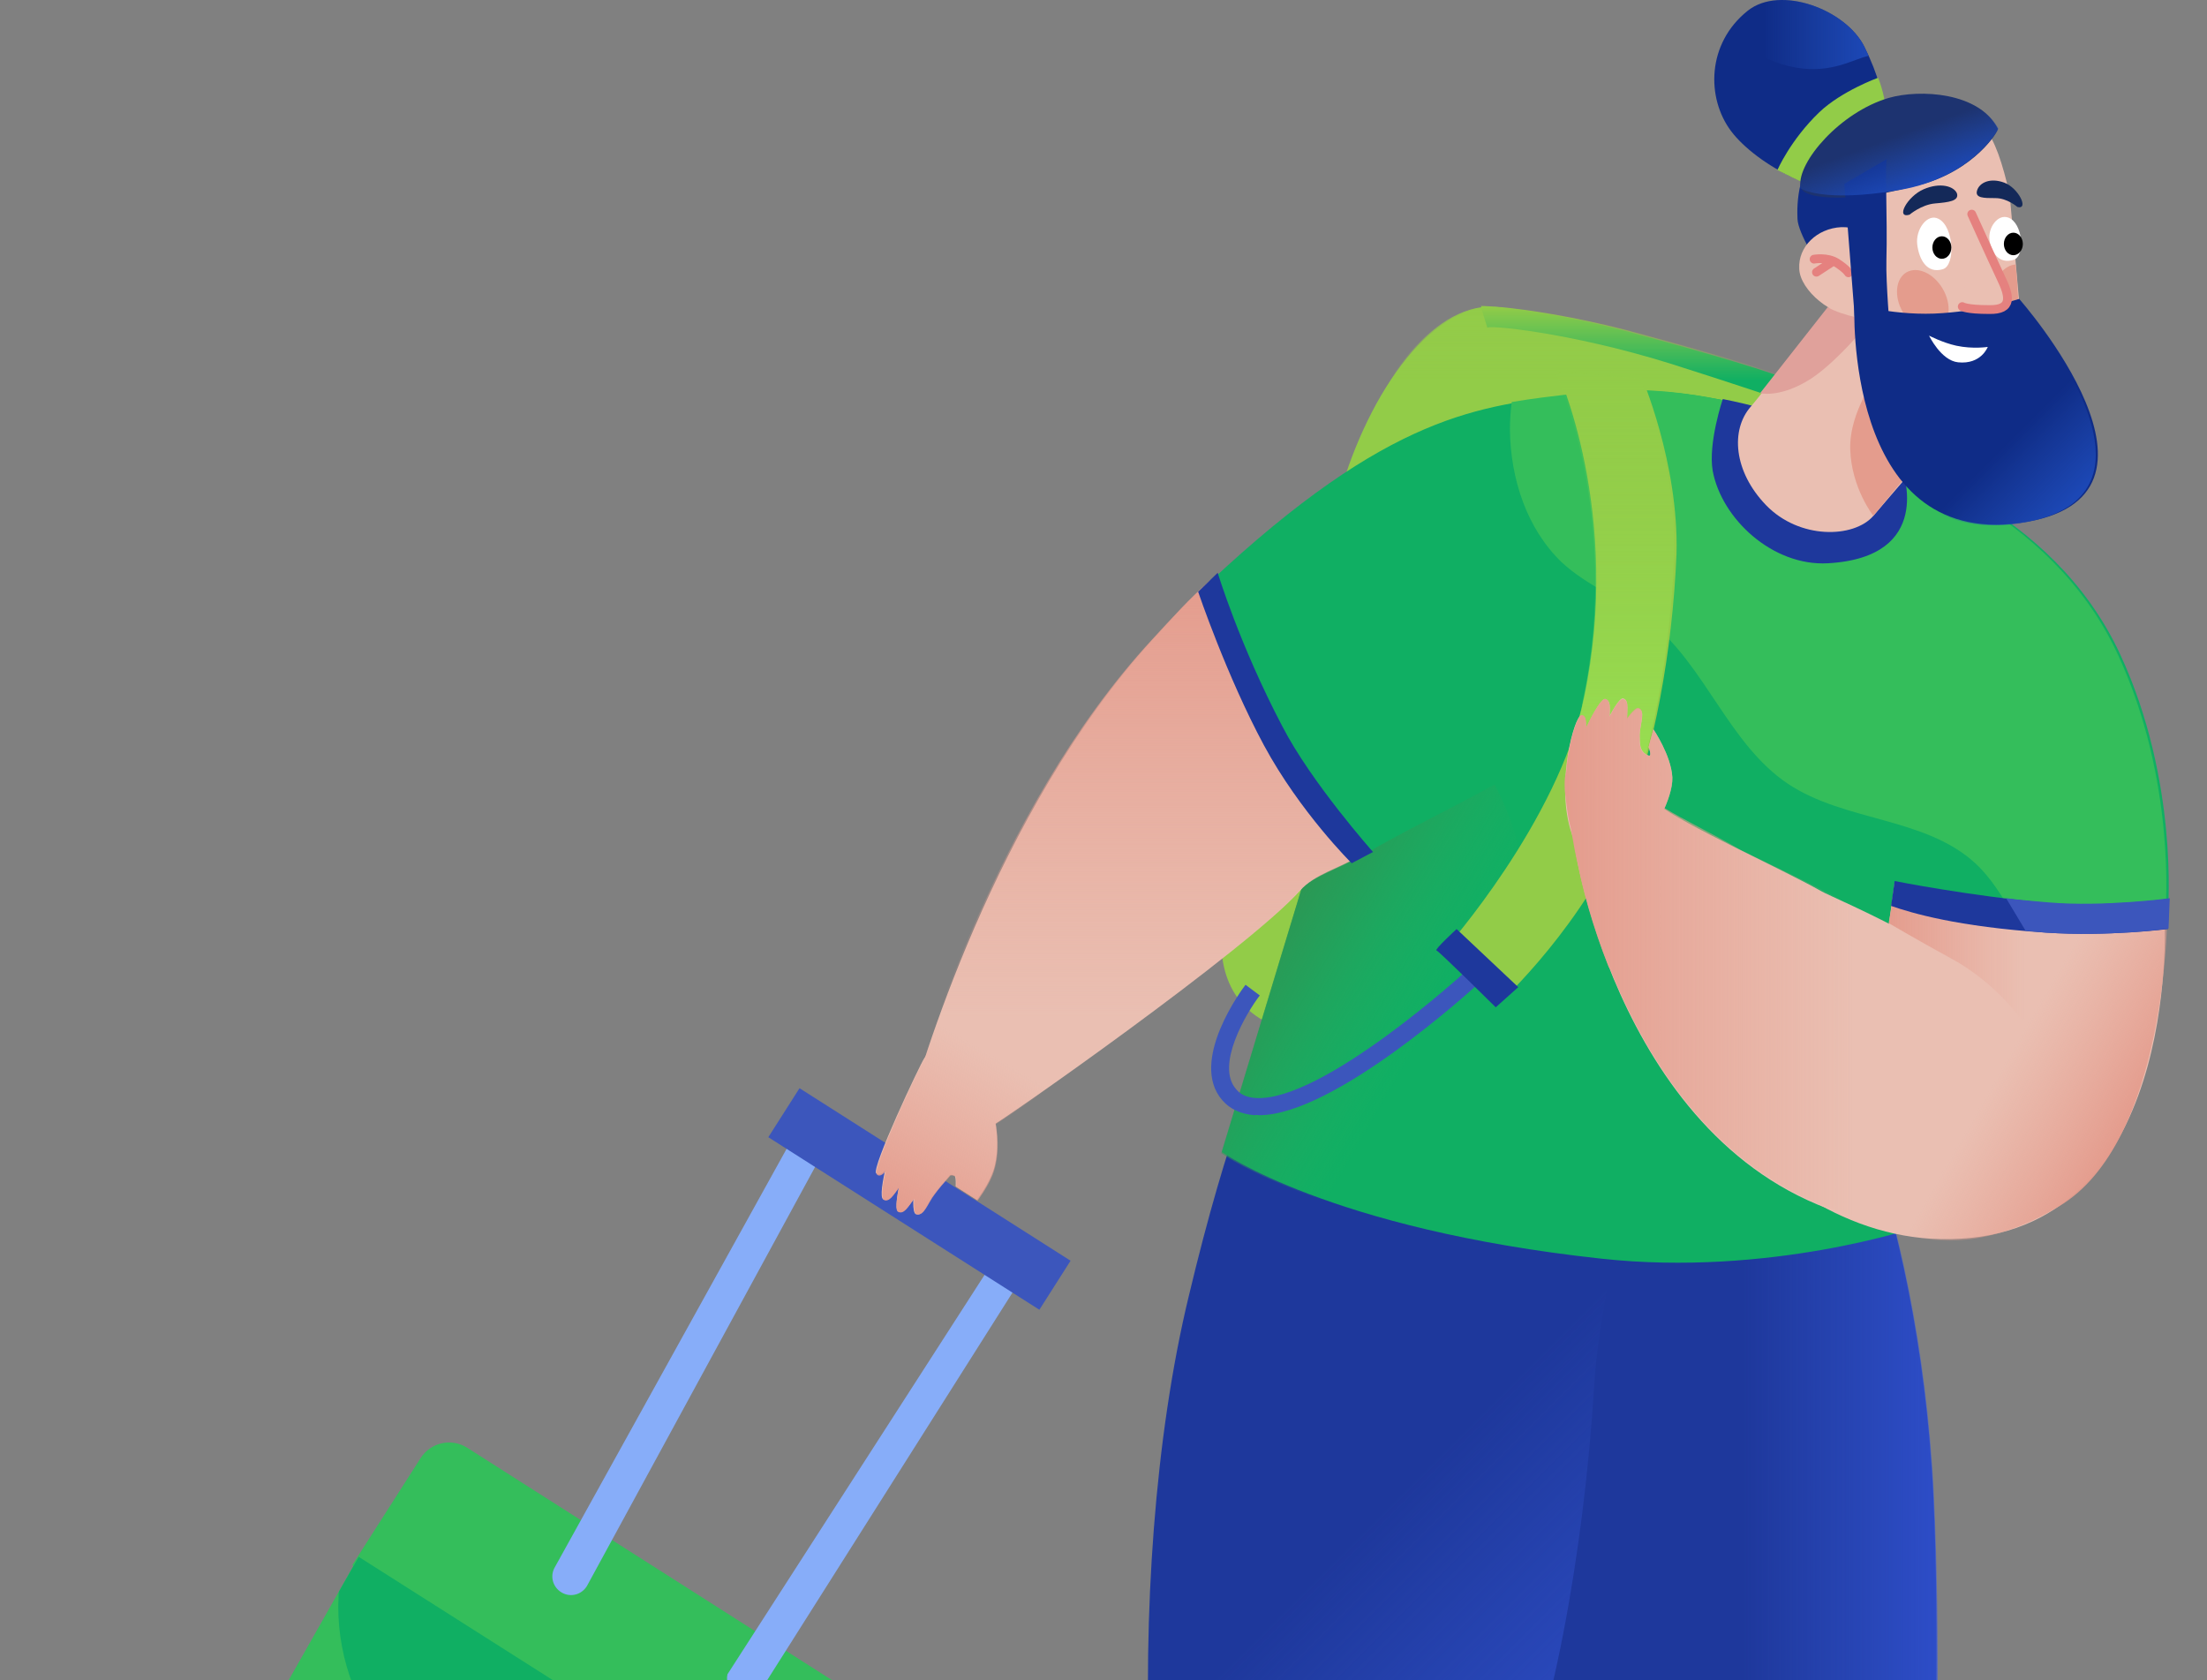 <svg width="377" height="287" viewBox="0 0 377 287" fill="none" xmlns="http://www.w3.org/2000/svg">
<rect x="0" y="0" width="377" height="287" fill="#808080" stroke="none"/>
<path d="M201.734 299.759C201.734 299.759 216.418 280.316 226.949 272.62C242.341 261.278 256.214 292.569 252.164 311.91C249.227 325.986 244.569 333.581 234.949 344.619C209.329 374.188 177.33 386.339 167.507 392.618C152.621 402.035 133.179 413.275 133.179 413.275L132.672 391.808C132.672 391.808 137.331 380.365 154.242 355.555C178.849 319.606 201.734 299.759 201.734 299.759Z" fill="#EABFB2"/>
<path d="M201.734 299.759C201.734 299.759 216.418 280.316 226.949 272.62C242.341 261.278 256.214 292.569 252.164 311.91C249.227 325.986 244.569 333.581 234.949 344.619C209.329 374.188 177.33 386.339 167.507 392.618C152.621 402.035 133.179 413.275 133.179 413.275L132.672 391.808C132.672 391.808 137.331 380.365 154.242 355.555C178.849 319.606 201.734 299.759 201.734 299.759Z" fill="url(#paint0_linear)"/>
<path d="M262.697 206.899C265.532 194.343 267.862 182.394 273.634 170.951L307.76 175.913C310.19 169.634 327.709 204.267 330.24 255.202C331.455 280.012 330.341 310.087 330.341 310.087C330.341 310.087 321.228 306.746 300.469 307.86C282.241 308.872 268.57 316.467 268.57 316.467C268.57 316.467 258.545 277.582 257.229 272.316C256.621 269.886 262.393 262.19 262.292 258.139C263.71 257.228 259.558 220.773 262.697 206.899Z" fill="#1E389C"/>
<path opacity="0.6" d="M270.188 294.999C266.036 284.164 265.226 273.025 266.745 261.481C270.694 231.102 285.479 203.052 282.036 172.166L307.858 175.913C310.288 169.634 327.807 204.267 330.339 255.202C331.554 280.012 330.744 309.885 330.744 309.885C330.744 309.885 321.326 306.746 300.567 307.86C293.377 308.265 286.896 309.784 281.631 311.404C275.96 308.467 272.213 300.265 270.188 294.999Z" fill="url(#paint1_linear)"/>
<path d="M318.286 69.889C316.767 69.079 278.995 57.13 257.325 52.776C244.869 50.244 233.73 67.459 228.971 83.965C221.275 110.192 210.541 139.458 208.718 158.698C208.009 166.698 211.047 174.293 221.68 176.419C246.186 181.381 267.755 184.419 267.755 184.419L318.286 69.889Z" fill="#92CC48"/>
<path d="M277.576 56.523C286.285 58.852 299.449 62.497 305.525 64.826C317.981 69.484 322.943 71.307 322.841 71.206C322.841 71.206 320.006 73.737 318.588 73.13C320.613 74.041 306.436 68.775 285.272 62.092C268.057 56.725 253.577 55.409 254.083 56.016L252.969 52.472C253.475 52.269 264.108 52.978 277.576 56.523Z" fill="#10AF63"/>
<path d="M306.231 82.649C302.181 87.307 296.814 90.851 291.649 94.091C279.903 101.383 267.751 105.737 253.878 106.243C243.65 106.648 232.815 106.041 223.397 101.788C225.321 95.712 227.144 89.737 228.866 83.763C233.119 69.181 242.334 53.991 253.068 52.472L252.966 52.27C253.068 52.27 253.878 52.27 255.295 52.371C255.701 52.371 256.106 52.472 256.511 52.472C260.764 52.877 268.46 53.991 277.574 56.32C286.282 58.649 299.447 62.295 305.522 64.624C309.067 65.94 312.003 67.054 314.434 67.965C311.902 73.13 309.978 78.497 306.231 82.649Z" fill="url(#paint2_linear)"/>
<path d="M203.047 221.481C209.73 193.431 215.502 180.166 218.844 173.28L277.273 198.899C277.071 211.962 275.147 224.519 272.716 237.785C265.932 275.961 265.122 296.315 257.426 311.404C247.907 330.34 240.92 336.72 240.92 336.72C216.718 328.922 196.566 305.024 196.465 303.606C195.148 275.961 197.275 245.379 203.047 221.481Z" fill="#1E389C"/>
<path d="M327.399 209.633C327.399 209.633 302.286 218.139 273.527 215C226.945 209.937 208.718 196.773 208.718 196.773C208.718 196.773 227.654 134.192 232.211 119.508C236.768 104.825 252.97 54.193 304.615 72.421C356.259 90.648 347.652 115.458 347.652 130.141C347.652 144.824 327.399 209.633 327.399 209.633Z" fill="#10AF63"/>
<path d="M263.902 180.064C262.484 188.368 259.952 196.469 256.915 204.368C255.902 207.001 254.788 209.735 253.573 212.266C221.573 206.292 208.612 196.975 208.612 196.975C208.612 196.975 227.548 134.394 232.105 119.711C236.662 105.028 256.611 129.635 259.649 145.837C261.471 155.66 260.155 163.558 265.016 167.305C264.712 171.659 264.611 176.014 263.902 180.064Z" fill="url(#paint3_linear)"/>
<path d="M7.103 373.58L59.861 407.199C67.051 411.756 76.57 409.933 81.532 402.946L142.999 316.973L61.583 265.329L4.976 365.276C3.458 368.111 4.369 371.757 7.103 373.58Z" fill="#34BE5B"/>
<path d="M60.167 267.354L141.684 319.302L153.33 300.974C155.051 298.239 154.241 294.695 151.507 292.974L79.812 247.304C77.078 245.582 73.534 246.392 71.812 249.126L60.167 267.354Z" fill="#34BE5B"/>
<path d="M127.512 289.531C128.626 289.632 129.74 289.126 130.347 288.113L177.84 213.077L138.448 188.875L94.804 267.658C93.892 269.177 94.398 271.101 95.918 272.012C97.436 272.924 99.36 272.417 100.272 270.898L140.575 196.874L168.726 216.925L124.271 285.987C123.968 287.303 124.474 288.214 125.993 289.126C126.499 289.328 127.006 289.531 127.512 289.531Z" fill="#87ADF9"/>
<path d="M136.573 185.882L182.874 215.355L177.545 223.727L131.244 194.254L136.573 185.882Z" fill="#3C56BC"/>
<path d="M369.723 155.761C369.723 155.761 373.065 207.709 336.61 211.456C300.155 215.203 277.877 169.431 277.877 169.431L312.61 164.571L322.028 162.444L323.851 149.179L369.723 155.761Z" fill="#EABFB2"/>
<path d="M269.17 67.358C285.373 65.332 295.094 68.573 307.651 71.408C320.612 74.345 288.917 107.357 271.702 122.952C261.879 131.964 244.259 139.255 232.715 146.141C227.652 141.382 224.108 135.306 219.247 128.622C212.159 119.002 208.716 109.078 206.387 99.661C237.576 70.396 252.968 69.383 269.17 67.358Z" fill="#10AF63"/>
<path d="M318.185 76.978C322.742 78.497 350.489 86.395 362.235 111.914C372.159 133.382 370.336 155.356 370.336 155.356C370.336 155.356 360.818 159.508 344.615 156.47C328.413 153.432 310.591 146.242 310.591 146.242L308.565 93.585L318.185 76.978Z" fill="#10AF63"/>
<path d="M155.148 190.292C156.667 184.115 169.831 138.546 197.172 108.977C200.818 105.028 203.349 102.193 207.096 98.851C209.223 108.167 214.387 116.572 218.843 124.876C222.792 132.167 227.349 139.559 233.121 145.736C228.564 148.47 224.615 149.28 222.083 152.116C213.172 162.141 170.135 192.317 168.92 192.621C167.603 193.026 153.629 196.469 155.148 190.292Z" fill="#EABFB2"/>
<path d="M169.422 188.976C169.422 188.976 171.65 196.064 169.219 201.128C168.409 202.95 166.89 204.976 166.89 204.976L163.245 202.647C163.245 202.647 163.346 201.026 163.042 200.824C161.422 200.014 159.802 203.052 158.587 204.368C158.181 204.672 165.776 192.925 165.776 192.925L169.422 188.976Z" fill="#EABFB2"/>
<path d="M164.459 198.191C164.358 198.393 160.814 202.343 159.598 203.963C158.383 205.482 157.776 207.811 156.459 207.406C155.143 206.899 156.966 195.76 157.978 194.748C158.383 194.343 165.978 186.95 167.497 187.558C169.32 188.368 164.965 197.279 164.459 198.191Z" fill="#EABFB2"/>
<path d="M162.334 198.697C162.233 198.9 158.283 202.444 156.866 203.862C155.549 205.279 154.638 207.507 153.423 206.9C152.207 206.292 155.245 195.356 156.258 194.444C157.271 193.533 163.245 196.976 162.334 198.697Z" fill="#EABFB2"/>
<path d="M164.355 191.001C168.811 187.862 155.748 200.419 154.33 201.836C153.014 203.254 152.102 205.482 150.887 204.874C149.672 204.267 152.71 193.33 153.723 192.419C154.837 191.507 162.735 192.115 164.355 191.001Z" fill="#EABFB2"/>
<path d="M162.64 188.368C162.539 188.571 154.336 196.874 153.02 197.988C151.703 199.204 150.589 201.229 149.678 200.419C148.767 199.609 157.172 181.786 157.88 180.773C163.349 171.964 163.754 186.951 162.64 188.368Z" fill="#EABFB2"/>
<path d="M157.884 180.976C159.403 176.318 161.529 170.242 164.365 163.457C164.669 163.66 165.074 163.761 165.377 163.964C167.706 165.179 169.732 166.9 171.656 168.723C176.111 172.672 180.567 177.432 183.504 182.799C177.428 187.153 172.365 190.596 170.137 192.014C170.542 194.545 170.744 198.191 169.327 201.229C168.517 203.051 166.998 205.077 166.998 205.077L163.352 202.748C163.352 202.748 163.453 201.127 163.15 200.925C162.846 200.824 162.643 200.722 162.34 200.824C161.327 201.937 160.213 203.254 159.707 203.963C158.491 205.482 157.884 207.811 156.567 207.406C156.162 207.304 156.061 206.191 156.162 204.773C155.15 206.089 154.441 207.507 153.428 207.001C152.922 206.798 153.124 205.077 153.53 202.95C152.618 204.165 151.909 205.38 150.998 204.975C150.492 204.672 150.694 202.545 151.302 200.115C150.694 200.722 150.188 201.026 149.783 200.621C148.871 199.71 157.074 182.191 157.884 180.976Z" fill="url(#paint4_linear)"/>
<path d="M154.743 190.596C156.262 184.419 169.426 138.85 196.767 109.281C200.413 105.332 202.944 102.496 206.691 99.155C208.818 108.471 213.982 116.876 218.438 125.179C222.387 132.47 226.944 139.863 232.716 146.04C228.159 148.774 224.21 149.584 221.678 152.419C212.767 162.445 169.73 192.621 168.515 192.925C167.198 193.33 153.224 196.773 154.743 190.596Z" fill="url(#paint5_linear)"/>
<path d="M208.008 97.838L204.666 101.079C204.666 101.079 209.527 115.458 215.906 127.306C222.083 138.749 230.893 147.457 230.893 147.457L234.539 145.533C234.539 145.533 224.007 133.685 219.045 124.065C211.754 110.192 208.008 97.838 208.008 97.838Z" fill="#1E389C"/>
<path opacity="0.6" d="M202.841 221.684C209.525 193.634 215.297 180.368 218.638 173.482L277.068 199.102C276.865 212.165 273.118 223.405 272.308 236.873C270.587 264.923 264.916 296.518 257.321 311.707C247.802 330.644 240.815 337.023 240.815 337.023C216.613 329.226 196.462 305.328 196.36 303.91C195.044 276.164 197.171 245.582 202.841 221.684Z" fill="url(#paint6_linear)"/>
<path d="M257.927 73.433C257.927 71.813 258.029 70.294 258.231 68.674C261.775 68.067 265.32 67.661 268.763 67.256C284.965 65.231 294.686 68.472 307.243 71.307C309.268 71.712 310.179 72.927 310.281 74.649C312.812 75.661 315.141 76.674 317.369 77.788L317.774 76.978C322.331 78.497 350.077 86.395 361.824 111.914C371.748 133.382 369.925 155.356 369.925 155.356C369.925 155.356 360.406 159.508 344.204 156.47C344.103 156.47 344.103 156.47 344.002 156.47C342.078 153.229 340.154 149.989 337.419 147.457C328.812 139.559 315.141 140.369 305.42 133.888C295.294 127.103 291.344 113.737 281.826 106.142C277.066 102.294 271.193 100.167 266.737 96.015C260.763 90.243 258.029 81.737 257.927 73.433Z" fill="#34BE5B"/>
<path d="M280.309 64.117L265.828 63.004C265.828 63.004 277.271 87.408 270.587 119.205C266.132 140.369 246.993 161.938 246.993 161.938L256.106 171.356C256.106 171.356 271.195 157.483 277.979 139.863C282.435 128.116 285.676 111.711 286.384 94.598C286.789 79.003 280.309 64.117 280.309 64.117Z" fill="#92CC48"/>
<path d="M215.093 190.495C227.953 190.495 251.548 168.926 252.56 168.014L250.535 165.787C250.332 165.989 225.928 188.267 214.485 187.558C212.966 187.457 211.852 186.951 211.143 186.039C207.599 181.989 212.865 173.078 215.194 170.04L212.763 168.217C212.358 168.723 202.941 181.28 208.814 187.963C210.131 189.482 211.953 190.292 214.282 190.495C214.687 190.394 214.89 190.495 215.093 190.495Z" fill="#3C56BC"/>
<path d="M259.349 168.622L248.817 158.698C248.817 158.698 244.969 162.242 245.374 162.344C245.779 162.445 255.501 172.065 255.501 172.065L259.349 168.622Z" fill="#1E389C"/>
<path d="M324.968 80.319C324.968 80.319 330.537 95.205 312.209 96.218C302.791 96.724 294.082 88.623 292.563 80.421C291.753 75.661 294.285 68.168 294.285 68.168C294.285 68.168 304.614 70.092 313.221 73.94C321.829 77.788 324.968 80.319 324.968 80.319Z" fill="#1E389C"/>
<path d="M318.488 8.017C315.348 1.637 304.108 -2.616 298.539 1.84C291.551 7.409 291.45 16.726 295.703 22.396C299.956 28.067 312.513 35.156 318.184 30.903C323.855 26.65 323.045 17.131 318.488 8.017Z" fill="#0F2C87"/>
<path d="M320.814 13.283C320.814 13.283 314.637 15.511 310.789 19.156C305.827 23.916 303.599 29.08 303.599 29.08C302.283 28.27 307.144 31.004 309.27 31.612C310.992 32.118 321.017 26.65 321.017 26.65C321.017 26.65 322.839 23.612 322.333 19.561C321.827 15.511 320.814 13.283 320.814 13.283Z" fill="#92CC48"/>
<path d="M326.184 20.067C326.184 20.067 317.273 19.055 312.109 23.713C306.944 28.371 306.944 34.852 307.046 37.383C307.147 39.915 310.792 45.484 310.792 45.484L317.982 46.7L326.184 20.067Z" fill="#0F2C87"/>
<path d="M321.93 48.827C321.322 48.827 314.031 47.814 314.031 47.814C314.031 47.814 313.423 55.51 311.398 58.852C309.373 62.193 301.981 67.864 301.981 67.864L312.816 79.105L335.296 64.421C335.296 64.421 331.853 51.358 330.74 51.561C329.626 51.763 321.93 48.827 321.93 48.827Z" fill="#EABFB2"/>
<path d="M329.325 76.876C329.122 77.687 323.249 84.269 320.009 88.117C316.667 91.965 307.351 92.167 301.68 86.294C296.11 80.522 295.604 73.433 299.047 69.484C302.389 65.636 314.034 49.535 316.667 48.016C319.3 46.497 328.008 57.535 328.008 57.535L329.325 76.876Z" fill="#EABFB2"/>
<path d="M331.347 72.927L333.372 72.826C340.46 72.522 345.929 66.548 345.625 59.56L343.296 33.232C340.764 22.194 338.334 18.549 331.245 18.852L329.22 18.954C322.132 19.257 316.663 25.232 316.967 32.219L318.081 60.573C318.284 67.662 324.258 73.231 331.347 72.927Z" fill="#EABFB2"/>
<path d="M307.346 45.89C307.448 49.637 313.118 54.194 317.169 53.991C321.321 53.788 322.435 49.029 322.232 45.282C322.131 41.535 318.587 38.7 314.536 38.801C310.384 39.004 307.144 42.143 307.346 45.89Z" fill="#EABFB2"/>
<path d="M322.637 16.726C327.903 15.207 338.131 15.713 341.27 21.991C341.472 22.295 337.321 29.181 327.802 31.611C318.283 34.042 316.764 33.637 316.764 33.637C316.764 33.637 307.954 34.447 307.549 31.814C307.043 27.662 314.334 19.156 322.637 16.726Z" fill="#1D3370"/>
<path d="M344.613 35.358C344.613 35.358 342.891 33.84 340.866 33.84C338.841 33.84 337.322 33.84 337.727 32.523C338.132 31.207 339.955 30.295 342.385 31.207C344.815 32.118 346.638 35.865 344.613 35.358Z" fill="#142959"/>
<path d="M326.182 36.675C326.182 36.675 328.208 34.953 330.537 34.751C332.866 34.548 334.689 34.346 334.284 33.029C333.777 31.814 331.448 31.105 328.613 32.32C325.777 33.535 323.752 37.383 326.182 36.675Z" fill="#142959"/>
<path d="M331.145 37.383C329.22 36.371 327.195 39.206 327.499 41.738C327.803 44.269 329.119 46.801 331.853 45.991C334.081 45.383 333.777 38.7 331.145 37.383Z" fill="white"/>
<path d="M330.091 42.285C330.09 41.223 330.814 40.361 331.709 40.359C332.604 40.358 333.33 41.219 333.331 42.282C333.333 43.344 332.608 44.206 331.713 44.208C330.819 44.209 330.092 43.348 330.091 42.285Z" fill="black"/>
<path d="M343.091 37.181C341.268 36.472 339.547 38.902 339.851 41.029C340.154 43.156 341.471 45.181 344.002 44.371C346.028 43.662 345.521 38.092 343.091 37.181Z" fill="white"/>
<path d="M342.303 41.673C342.302 40.611 343.026 39.748 343.921 39.747C344.816 39.746 345.542 40.607 345.543 41.669C345.545 42.732 344.82 43.594 343.925 43.595C343.03 43.596 342.304 42.736 342.303 41.673Z" fill="black"/>
<path d="M309.88 44.27C309.88 44.27 312.107 43.864 313.728 44.877C315.449 45.991 315.753 46.599 315.753 46.599" stroke="#E5817F" stroke-width="1.5" stroke-miterlimit="10" stroke-linecap="round"/>
<path d="M310.284 46.497L312.917 44.776" stroke="#E5817F" stroke-width="1.5" stroke-miterlimit="10" stroke-linecap="round"/>
<path d="M322.336 27.156C321.931 27.358 322.438 37.181 322.235 44.573C322.134 48.219 322.843 56.522 322.843 56.522L317.071 57.332L315.045 31.409L322.336 27.156Z" fill="#0F2C87"/>
<path d="M325.036 53.314C323.498 50.65 323.782 47.607 325.671 46.516C327.56 45.426 330.338 46.701 331.876 49.365C333.414 52.029 333.129 55.072 331.24 56.163C329.352 57.253 326.574 55.978 325.036 53.314Z" fill="#E49C8D"/>
<path d="M320.816 63.915C320.816 63.915 315.854 70.193 316.057 76.775C316.259 83.357 320.006 88.117 320.006 88.117L328.006 78.395L320.816 63.915Z" fill="#E49C8D"/>
<path d="M340.155 49.94C340.661 47.308 342.484 45.282 344.307 45.181C344.408 46.396 344.611 48.016 344.611 49.029C344.813 51.966 344.915 52.877 344.813 55.814C344.206 56.117 343.497 56.219 342.788 56.117C340.763 55.712 339.548 52.978 340.155 49.94Z" fill="#E49C8D"/>
<path d="M312.209 52.472C314.741 53.991 319.601 54.7 319.601 54.7C319.601 54.7 313.222 62.598 308.462 65.231C303.703 67.965 300.665 67.155 300.665 67.155L312.209 52.472Z" fill="#E0A19B"/>
<path d="M344.916 51.054C344.916 51.054 339.144 52.978 331.853 53.485C323.955 54.092 316.765 51.966 316.765 51.966C316.765 51.966 314.942 93.484 345.018 89.332C375.093 85.18 344.916 51.054 344.916 51.054Z" fill="#0F2C87"/>
<path d="M339.551 59.257C339.551 59.257 337.02 59.662 334.184 59.054C331.855 58.548 329.526 57.333 329.526 57.333C329.526 57.333 331.551 61.586 334.488 61.889C338.437 62.294 339.551 59.257 339.551 59.257Z" fill="white"/>
<path d="M341.373 21.991C341.373 21.991 337.12 30.194 324.664 32.422C311.095 34.751 307.449 32.118 307.449 32.118C307.449 32.118 308.766 20.067 322.538 16.928C337.525 13.586 341.373 21.991 341.373 21.991Z" fill="url(#paint7_linear)"/>
<path d="M336.812 36.573C336.812 36.573 340.153 43.966 341.773 47.409C343.292 50.548 343.9 52.978 339.748 52.877C335.9 52.877 335.191 52.37 335.191 52.37" fill="#EABFB2"/>
<path d="M336.812 36.573C336.812 36.573 340.153 43.966 341.773 47.409C343.292 50.548 343.9 52.978 339.748 52.877C335.9 52.877 335.191 52.37 335.191 52.37" stroke="#E5817F" stroke-width="1.5" stroke-miterlimit="10" stroke-linecap="round"/>
<path d="M298.537 1.84C304.107 -2.616 315.347 1.637 318.486 8.017C318.689 8.523 318.993 9.03 319.195 9.536C316.461 10.143 312.917 12.574 306.841 11.561C299.854 10.346 296.107 5.89 294.892 6.093C295.803 4.574 297.018 3.055 298.537 1.84Z" fill="url(#paint8_linear)"/>
<path d="M332.464 75.357C338.844 76.37 338.54 74.345 338.236 66.547C338.034 62.092 348.059 59.763 349.781 57.839C356.869 68.066 366.185 86.395 344.616 89.433C338.945 90.243 334.49 89.332 330.844 87.509C332.363 85.079 328.515 74.75 332.464 75.357Z" fill="url(#paint9_linear)"/>
<path opacity="0.55" d="M269.476 124.066C269.476 123.964 269.374 123.964 269.374 123.863C269.78 122.445 270.185 121.129 270.387 119.711C277.172 88.016 265.628 63.51 265.628 63.51L280.108 64.624C280.108 64.624 286.589 79.51 285.982 95.003C285.273 112.116 282.134 128.42 277.678 140.065C275.754 134.395 272.311 128.926 269.476 124.066Z" fill="url(#paint10_linear)"/>
<path d="M271.288 133.179C278.68 130.242 278.984 133.888 283.136 137.331C287.288 140.774 304.3 148.369 311.085 152.217C313.312 153.533 339.033 163.761 348.35 176.824C343.692 191.608 346.122 213.38 321.616 209.026C279.085 201.431 269.364 148.571 268.858 143.609C268.351 138.647 266.731 134.9 271.288 133.179Z" fill="#EABFB2"/>
<path d="M282.227 142.09C282.227 142.09 285.772 136.52 285.67 132.773C285.468 129.027 282.43 124.571 282.43 124.571L281.62 127.609C281.62 127.609 282.329 129.432 281.519 129.027C279.898 128.318 280.202 126.9 280 125.28C279.898 124.774 277.873 137.634 277.873 137.634L282.227 142.09Z" fill="#EABFB2"/>
<path d="M280.202 132.47C280.303 132.267 279.999 127.204 280.101 125.381C280.202 123.558 281.113 121.432 279.898 121.027C278.683 120.622 273.316 129.938 273.417 131.255C273.518 132.47 279.797 134.191 280.202 132.47Z" fill="#EABFB2"/>
<path d="M278.884 130.748C278.884 130.546 278.175 125.584 277.973 123.66C277.77 121.736 278.479 119.609 277.264 119.306C276.049 119.002 271.694 128.824 271.897 130.141C272.2 131.558 278.58 132.571 278.884 130.748Z" fill="#EABFB2"/>
<path d="M276.255 135.913C276.255 135.71 275.039 125.584 274.938 123.761C274.837 121.938 275.444 119.711 274.229 119.407C273.014 119.103 268.66 128.926 268.862 130.242C269.166 131.559 276.052 137.736 276.255 135.913Z" fill="#EABFB2"/>
<path d="M272.406 138.849C272.406 138.647 271.394 127.71 271.09 125.989C270.786 124.369 271.191 122.141 270.077 122.242C268.963 122.343 265.824 133.381 268.254 141.685C271.191 151.204 272.406 140.571 272.406 138.849Z" fill="#EABFB2"/>
<path d="M370.221 155.558C370.221 156.368 370.221 195.051 351.69 206.089C334.273 216.519 322.02 210.443 316.957 206.899C311.893 203.355 331.944 152.925 332.146 153.938C332.349 154.95 370.221 155.558 370.221 155.558Z" fill="url(#paint11_linear)"/>
<path d="M345.309 174.191C345.309 174.191 340.854 167.811 333.36 163.761C327.79 160.723 322.626 157.685 322.626 157.685L323.74 151.305L348.55 156.166C348.55 156.166 361.208 161.026 358.676 166.292C356.144 171.558 345.309 174.191 345.309 174.191Z" fill="url(#paint12_linear)"/>
<path d="M370.527 153.533C370.527 153.533 359.186 155.052 349.768 154.242C336.3 153.027 323.642 150.495 323.642 150.495L323.035 154.748C326.579 155.963 334.275 158.292 349.464 159.305C360.097 160.014 370.325 158.697 370.325 158.697L370.527 153.533Z" fill="#1E389C"/>
<path d="M267.538 137.027C267.234 134.9 267.133 133.078 267.538 131.862C267.943 126.597 269.462 122.141 270.171 122.141C270.88 122.141 270.981 123.053 270.981 124.166C272.196 121.635 273.614 119.205 274.222 119.407C275.133 119.61 275.032 120.926 274.93 122.445C275.842 120.622 276.753 119.306 277.26 119.407C278.272 119.61 277.968 121.129 277.968 122.647C278.779 121.534 279.487 120.825 279.892 120.926C281.108 121.331 280.196 123.458 280.095 125.28C280.095 125.685 280.095 126.293 280.095 126.901C280.196 127.812 280.399 128.622 281.513 129.027C282.323 129.432 281.614 127.609 281.614 127.609L282.424 124.571C282.424 124.571 285.462 129.027 285.664 132.774C285.766 134.394 285.057 136.318 284.348 138.04C287.285 139.862 292.55 142.394 297.411 145.229C301.765 147.457 322.727 156.875 321.107 158.799C323.233 161.128 321.816 169.128 323.638 171.355C334.575 184.824 318.474 189.988 317.158 207.81C293.867 201.633 281.411 181.482 274.93 165.28C274.93 165.28 274.931 165.28 274.829 165.28C271.994 158.191 270.374 151.913 269.564 147.862C269.057 145.634 268.753 144.014 268.652 143.305C268.551 142.799 268.45 142.191 268.348 141.685C268.348 141.584 268.348 141.584 268.348 141.584C267.943 140.166 267.741 138.647 267.538 137.027Z" fill="url(#paint13_linear)"/>
<path d="M349.468 159.306C348.253 159.204 347.139 159.103 346.025 159.002C344.911 157.179 343.797 155.255 342.683 153.432C345.012 153.736 347.443 153.939 349.873 154.141C359.291 154.951 370.632 153.432 370.632 153.432L370.43 158.597C370.328 158.698 360.101 160.015 349.468 159.306Z" fill="#3C56BC"/>
<path d="M142.592 317.581L113.529 358.086C112.82 358.086 109.985 357.985 109.377 357.783C105.327 356.77 101.681 354.238 98.947 351.099C94.39 345.833 91.96 339.049 89.834 332.365C87.707 325.682 85.581 318.897 81.429 313.328C77.176 307.758 71.201 303.809 66.644 298.543C60.568 291.455 57.328 281.936 57.834 272.62C57.834 272.316 57.834 272.113 57.935 271.809L61.277 265.936L142.592 317.581Z" fill="#10AF63"/>
<defs>
<linearGradient id="paint0_linear" x1="204.591" y1="372.139" x2="167.049" y2="307.114" gradientUnits="userSpaceOnUse">
<stop offset="0.257" stop-color="#E6A293" stop-opacity="0"/>
<stop offset="1" stop-color="#E49C8D"/>
</linearGradient>
<linearGradient id="paint1_linear" x1="330.987" y1="241.764" x2="257.318" y2="241.764" gradientUnits="userSpaceOnUse">
<stop stop-color="#375BE5"/>
<stop offset="0.451" stop-color="#3B60DE" stop-opacity="0"/>
</linearGradient>
<linearGradient id="paint2_linear" x1="268.869" y1="106.381" x2="268.869" y2="52.343" gradientUnits="userSpaceOnUse">
<stop offset="0.765" stop-color="#96CA4B" stop-opacity="0"/>
<stop offset="1" stop-color="#92CC48"/>
</linearGradient>
<linearGradient id="paint3_linear" x1="332.984" y1="219.219" x2="214.033" y2="150.542" gradientUnits="userSpaceOnUse">
<stop offset="0.722" stop-color="#2BAC64" stop-opacity="0"/>
<stop offset="0.888" stop-color="#319654" stop-opacity="0.597"/>
<stop offset="1" stop-color="#338D4D"/>
</linearGradient>
<linearGradient id="paint4_linear" x1="175.701" y1="169.899" x2="154.094" y2="207.323" gradientUnits="userSpaceOnUse">
<stop offset="0.278" stop-color="#E6A293" stop-opacity="0"/>
<stop offset="0.34" stop-color="#E6A192" stop-opacity="0.085"/>
<stop offset="1" stop-color="#E49C8D"/>
</linearGradient>
<linearGradient id="paint5_linear" x1="193.7" y1="194.273" x2="193.7" y2="99.189" gradientUnits="userSpaceOnUse">
<stop offset="0.216" stop-color="#E6A293" stop-opacity="0"/>
<stop offset="1" stop-color="#E49C8D"/>
</linearGradient>
<linearGradient id="paint6_linear" x1="281.207" y1="296.552" x2="188.346" y2="203.691" gradientUnits="userSpaceOnUse">
<stop stop-color="#375BE5"/>
<stop offset="0.451" stop-color="#3B60DE" stop-opacity="0"/>
</linearGradient>
<linearGradient id="paint7_linear" x1="320.862" y1="17.351" x2="326.303" y2="32.302" gradientUnits="userSpaceOnUse">
<stop offset="0.413" stop-color="#214DB3" stop-opacity="0"/>
<stop offset="1" stop-color="#1C48B7"/>
</linearGradient>
<linearGradient id="paint8_linear" x1="319.203" y1="5.908" x2="294.892" y2="5.908" gradientUnits="userSpaceOnUse">
<stop stop-color="#1C48B7"/>
<stop offset="0.738" stop-color="#214DB3" stop-opacity="0"/>
</linearGradient>
<linearGradient id="paint9_linear" x1="353.93" y1="86.315" x2="335.462" y2="67.847" gradientUnits="userSpaceOnUse">
<stop stop-color="#1C48B7"/>
<stop offset="0.587" stop-color="#214DB3" stop-opacity="0"/>
</linearGradient>
<linearGradient id="paint10_linear" x1="275.879" y1="46.063" x2="275.879" y2="140.144" gradientUnits="userSpaceOnUse">
<stop offset="0.16" stop-color="#96CA4B" stop-opacity="0"/>
<stop offset="0.623" stop-color="#9BE555" stop-opacity="0.551"/>
<stop offset="1" stop-color="#9FF75C"/>
</linearGradient>
<linearGradient id="paint11_linear" x1="323.235" y1="169.496" x2="363.137" y2="192.533" gradientUnits="userSpaceOnUse">
<stop offset="0.492" stop-color="#E6A293" stop-opacity="0"/>
<stop offset="1" stop-color="#E49C8D"/>
</linearGradient>
<linearGradient id="paint12_linear" x1="322.68" y1="162.793" x2="359.027" y2="162.793" gradientUnits="userSpaceOnUse">
<stop stop-color="#E49C8D"/>
<stop offset="0.643" stop-color="#E6A293" stop-opacity="0"/>
</linearGradient>
<linearGradient id="paint13_linear" x1="267.306" y1="163.648" x2="327.394" y2="163.648" gradientUnits="userSpaceOnUse">
<stop stop-color="#E49C8D"/>
<stop offset="0.827" stop-color="#E6A293" stop-opacity="0"/>
</linearGradient>
</defs>
</svg>
